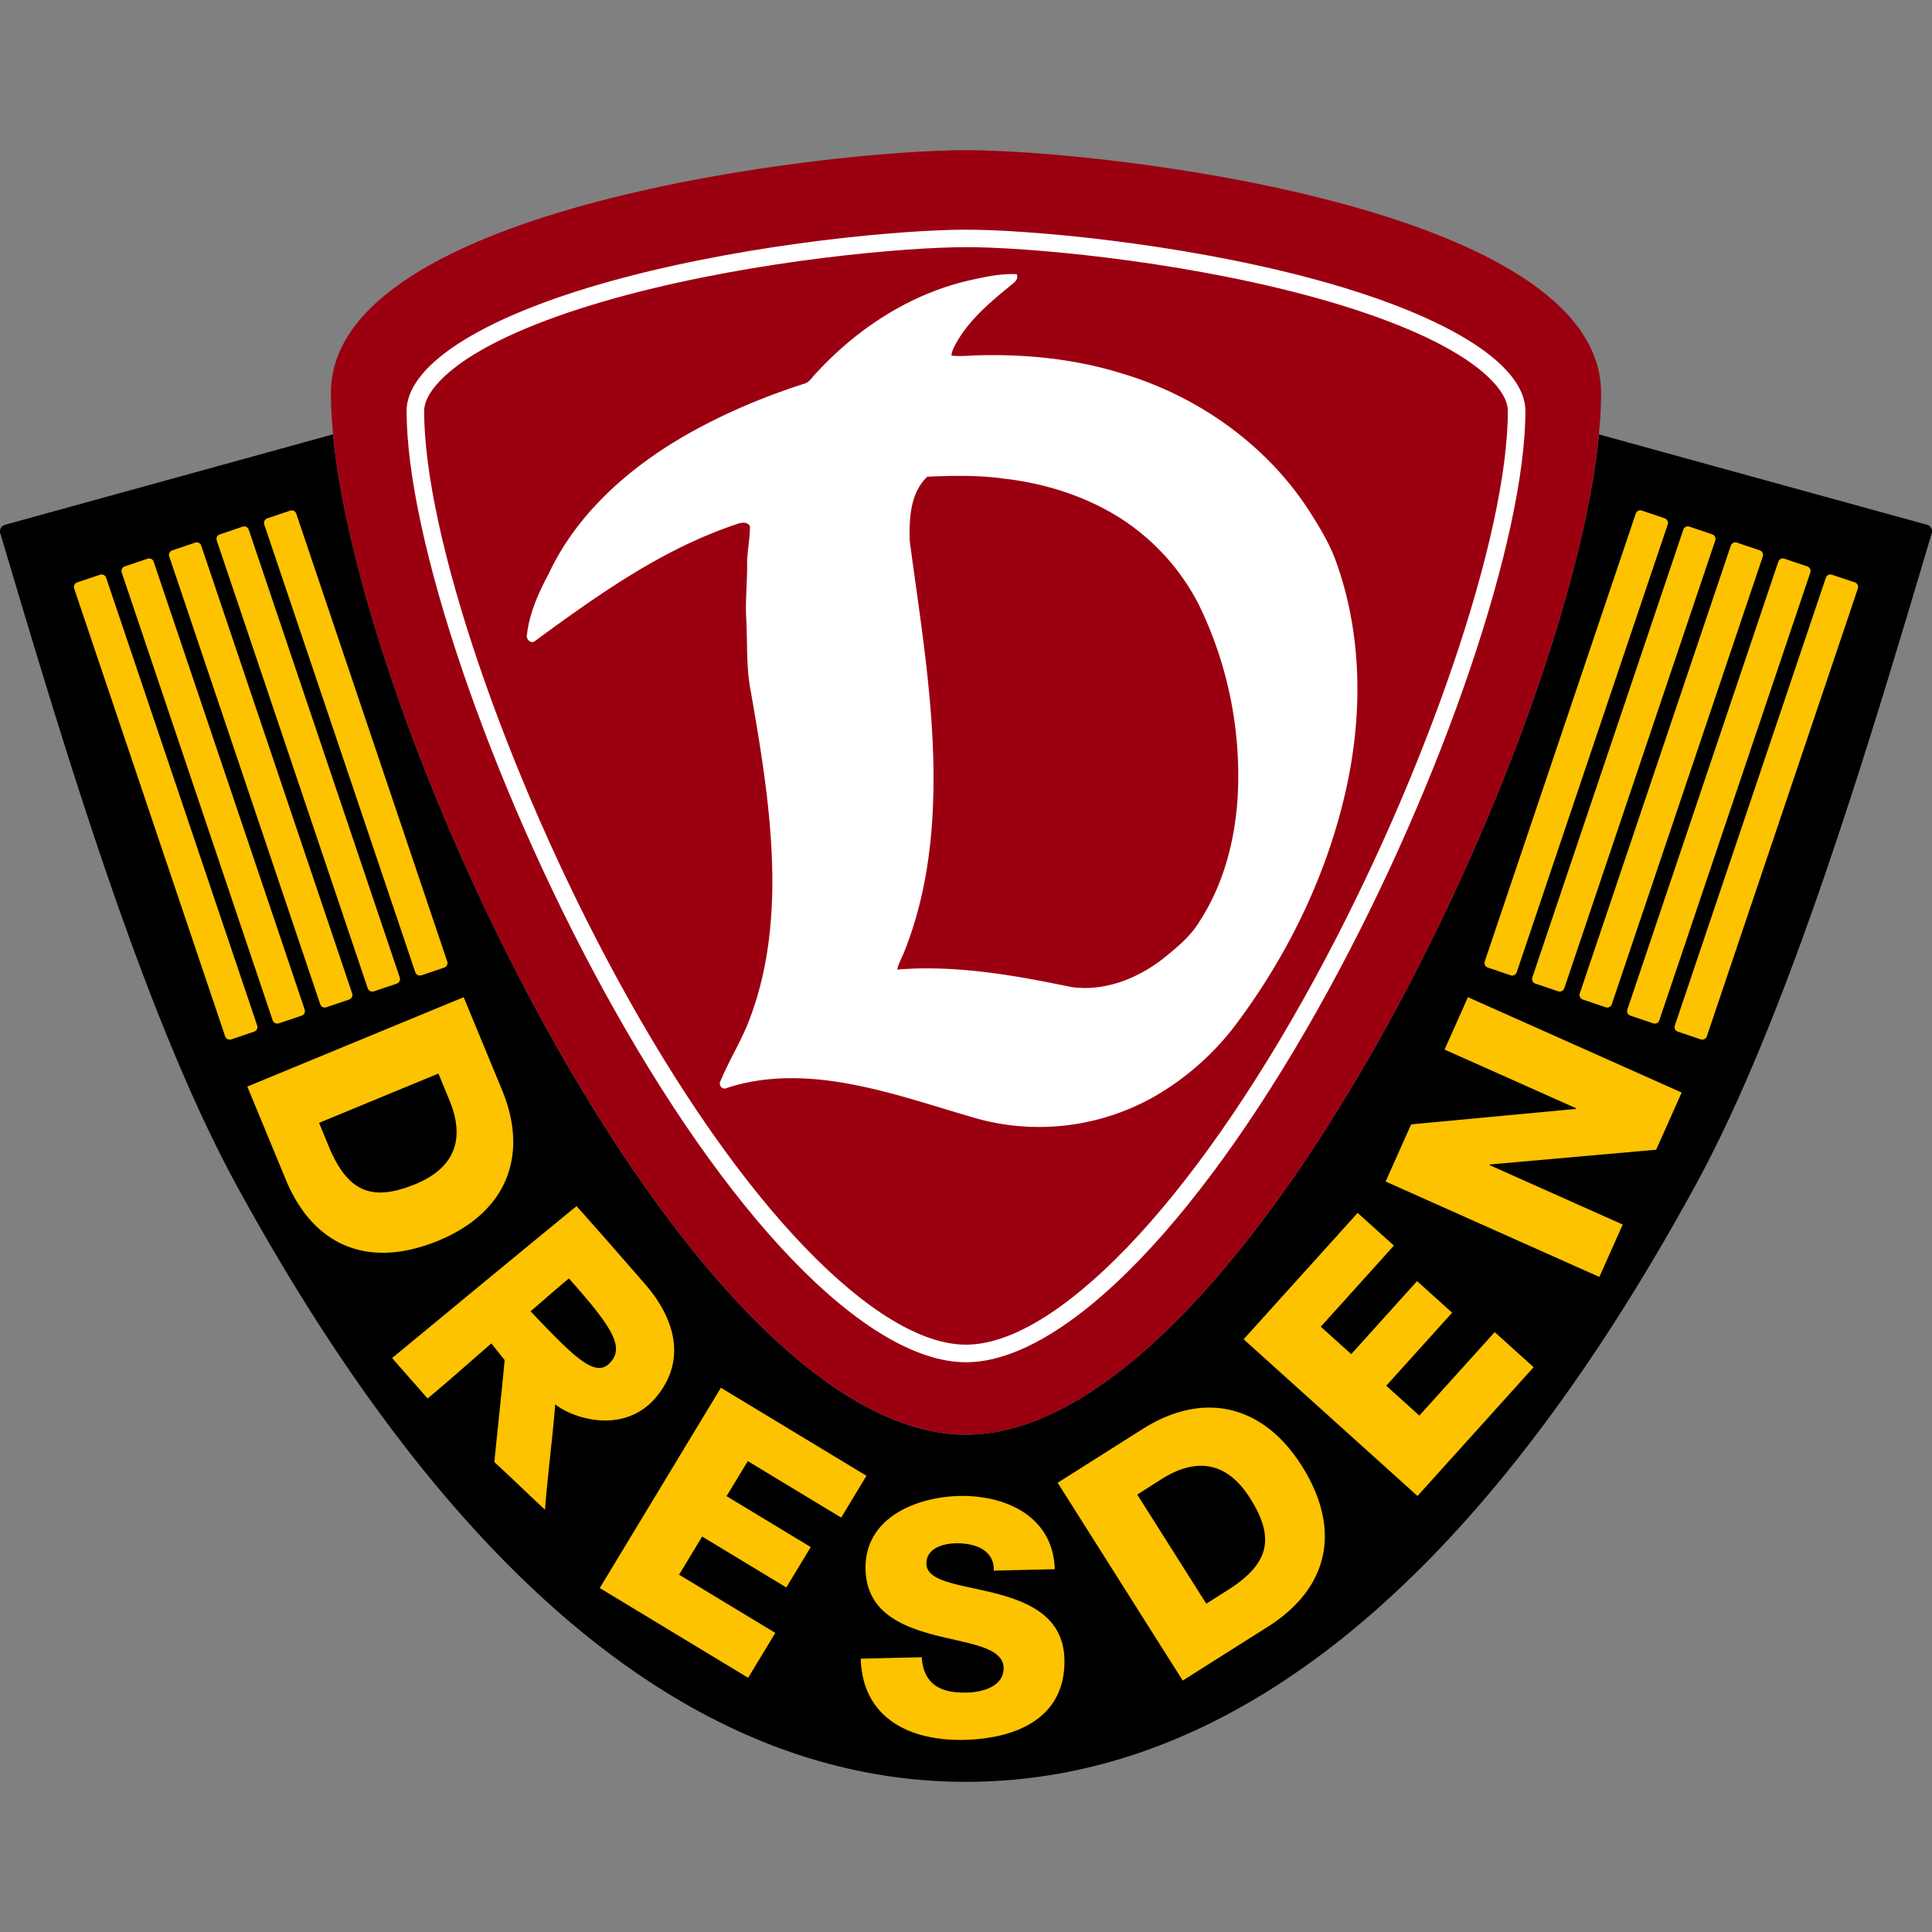<svg xmlns="http://www.w3.org/2000/svg" width="50" height="50" viewBox="0 0 50 50"><rect x="0" y="0" width="50" height="50" fill="#808080" stroke="none"/><path d="M.01 13.81c1.582 5.315 3.68 12.419 6.12 16.88C11.723 40.925 18.072 46.114 25 46.114c6.928 0 13.277-5.189 18.871-15.424 2.439-4.461 4.537-11.564 6.119-16.88a.176.176 0 00-.121-.23s-7.067-1.944-8.488-2.339C40.613 19.21 32.046 37.13 25 37.13c-7.046 0-15.614-17.921-16.381-25.889L.13 13.581a.177.177 0 00-.121.229z"/><path d="M25 37.13c7.383 0 16.436-19.677 16.436-26.961 0-4.828-12.919-6.283-16.436-6.283S8.564 5.34 8.564 10.169c0 7.285 9.054 26.96 16.436 26.96z" fill="#9b0011"/><g fill="#fdc300"><path d="M12 25.807l.994 2.406c.71 1.718.091 3.176-1.641 3.892-1.835.758-3.254.123-3.957-1.578l-.995-2.407L12 25.807zM8.257 29.06l.285.69c.48 1.095 1.093 1.356 2.214.893 1.02-.422 1.287-1.174.875-2.17l-.285-.69-3.089 1.277zM16.699 33.238c-.705-.808-1.18-1.355-1.778-2.023-1.596 1.304-3.181 2.62-4.772 3.93.302.352.613.696.917 1.048.56-.465 1.1-.95 1.65-1.425.116.143.228.287.344.43-.08.88-.181 1.76-.266 2.64.391.357.921.873 1.31 1.232.1-1.194.196-1.847.265-2.725.462.369 1.797.8 2.622-.2.825-1.002.412-2.098-.292-2.906zm-.904 2.023c-.375.412-.893-.09-2.064-1.325.333-.281.656-.574.993-.85 1.103 1.242 1.446 1.765 1.071 2.175zM23.854 42.889c.05.712.497.93 1.167.915.475-.011.962-.193.952-.642-.013-.534-.88-.616-1.759-.841-.871-.226-1.787-.595-1.814-1.707-.03-1.323 1.29-1.87 2.426-1.898 1.204-.027 2.431.53 2.471 1.895l-1.577.037c.012-.552-.51-.718-.993-.707-.34.008-.76.137-.751.535.011.467.887.531 1.774.757.879.225 1.77.612 1.797 1.706.035 1.535-1.26 2.057-2.591 2.089-1.391.032-2.636-.55-2.68-2.102l1.577-.037h.001zM27.372 38.374l2.201-1.392c1.57-.993 3.113-.633 4.115.951 1.06 1.678.678 3.185-.878 4.168l-2.201 1.392-3.237-5.12zm3.846 3.13l.631-.4c.997-.66 1.15-1.309.501-2.334-.59-.932-1.377-1.067-2.288-.491l-.63.4 1.786 2.824zM35.86 30.578l.66-1.479 4.266-.4.007-.016-3.408-1.52.605-1.356 5.531 2.468-.66 1.48-4.305.382-.006.016 3.446 1.538-.605 1.356-5.53-2.469zM18.657 35.915l3.767 2.278-.654 1.082-2.417-1.462-.549.907 2.178 1.318-.632 1.045-2.178-1.317-.597.987 2.49 1.506-.703 1.162-3.84-2.323 3.134-5.183zM32.186 34.66l2.95-3.27.938.846-1.892 2.099.788.71 1.704-1.89.907.818-1.705 1.89.857.772 1.95-2.16 1.007.908-3.005 3.333-4.5-4.056h.001zM5.986 26.899a.125.125 0 01-.159-.079L1.92 15.232a.126.126 0 01.078-.16l.591-.198a.125.125 0 01.158.078l3.909 11.589a.125.125 0 01-.08.158l-.59.2zM7.216 26.484a.125.125 0 01-.159-.078L3.15 14.816a.125.125 0 01.078-.157l.591-.2a.124.124 0 01.158.078l3.908 11.59a.125.125 0 01-.078.158l-.591.199zM8.446 26.069a.125.125 0 01-.159-.079L4.38 14.401a.125.125 0 01.08-.158l.59-.2a.125.125 0 01.158.079L9.114 25.71a.125.125 0 01-.078.158l-.591.2zM9.676 25.655a.126.126 0 01-.16-.08L5.61 13.988a.125.125 0 01.078-.158l.592-.2a.125.125 0 01.158.079l3.908 11.59a.126.126 0 01-.078.157l-.591.2zM10.905 25.24a.125.125 0 01-.158-.08L6.839 13.573a.125.125 0 01.079-.158l.591-.2a.124.124 0 01.158.079l3.908 11.59a.125.125 0 01-.078.157l-.59.2h-.002zM44.015 26.899a.125.125 0 00.158-.079l3.908-11.588a.125.125 0 00-.078-.16l-.592-.198a.125.125 0 00-.158.078l-3.908 11.589a.124.124 0 00.078.158l.591.2h.001zM42.785 26.484a.125.125 0 00.158-.078l3.908-11.59a.124.124 0 00-.078-.157l-.592-.2a.124.124 0 00-.158.078l-3.907 11.59a.125.125 0 00.078.158l.591.199zM41.555 26.069a.125.125 0 00.158-.079l3.908-11.589a.125.125 0 00-.078-.158l-.592-.2a.125.125 0 00-.158.079L40.885 25.71a.125.125 0 00.078.158l.592.2zM40.324 25.655a.126.126 0 00.16-.08l3.907-11.588a.125.125 0 00-.078-.158l-.591-.2a.125.125 0 00-.158.079l-3.908 11.59a.126.126 0 00.078.157l.591.2zM39.095 25.24a.124.124 0 00.158-.08l3.908-11.588a.125.125 0 00-.078-.158l-.592-.2a.124.124 0 00-.158.079l-3.908 11.59a.124.124 0 00.078.157l.592.2z"/></g><path d="M25 35.255c-1.267 0-2.822-.919-4.495-2.655-1.624-1.686-3.317-4.105-4.896-6.994-2.947-5.391-5.086-11.687-5.086-14.97 0-1.234 2.106-2.525 5.634-3.455 3.42-.902 7.24-1.237 8.843-1.237s5.423.335 8.843 1.237c3.528.93 5.634 2.221 5.634 3.454 0 3.284-2.139 9.58-5.086 14.97-1.579 2.89-3.272 5.309-4.896 6.995-1.674 1.737-3.228 2.655-4.495 2.655zm0-28.858c-1.58 0-5.348.332-8.727 1.223-1.804.476-3.248 1.05-4.176 1.66-.71.469-1.12.962-1.12 1.355 0 3.216 2.116 9.421 5.03 14.753 1.56 2.855 3.229 5.24 4.826 6.897C22.418 33.93 23.86 34.8 25 34.8s2.582-.87 4.168-2.516c1.597-1.657 3.265-4.042 4.826-6.897 2.914-5.333 5.029-11.537 5.029-14.753 0-.393-.408-.886-1.12-1.354-.927-.611-2.372-1.185-4.175-1.661-3.38-.89-7.148-1.223-8.728-1.223z" fill="#fff"/><path d="M34.61 14.629c-.177-.537-.479-1.02-.783-1.492-1.118-1.68-2.868-2.9-4.794-3.472-1.189-.371-2.442-.5-3.685-.47-.241.004-.483.035-.724.008.01-.141.09-.262.155-.383.334-.565.843-.996 1.345-1.406.095-.085.247-.163.191-.317-.432-.023-.862.077-1.28.171-1.528.364-2.89 1.264-3.94 2.418-.09.09-.158.218-.29.247-1.183.382-2.334.879-3.395 1.53-1.331.824-2.536 1.945-3.207 3.381-.266.495-.5 1.02-.566 1.583-.035.117.118.258.218.155 1.613-1.182 3.275-2.367 5.189-3.01.117-.045.288-.088.365.047 0 .336-.076.67-.074 1.008.005.46-.05.92-.023 1.38.036.616-.005 1.24.112 1.849.295 1.696.583 3.406.563 5.133-.015 1.116-.165 2.24-.552 3.29-.204.589-.546 1.114-.783 1.687-.075.107.04.256.16.19 1.087-.358 2.26-.293 3.367-.066 1.076.216 2.114.577 3.168.876a6.053 6.053 0 004.533-.591 7.02 7.02 0 002.09-1.842c1.381-1.838 2.406-3.96 2.89-6.213.401-1.875.384-3.87-.25-5.692zm-2.585 6.092c-.082 1.09-.372 2.183-.97 3.107-.23.394-.59.687-.94.97-.667.525-1.525.868-2.385.747-1.481-.307-2.992-.576-4.51-.453.04-.174.133-.328.195-.494.528-1.333.726-2.776.742-4.202.032-2.151-.332-4.278-.614-6.403-.015-.574.011-1.23.454-1.656.645-.027 1.296-.043 1.938.044 1.117.123 2.222.472 3.162 1.096a5.787 5.787 0 011.936 2.187 10.099 10.099 0 01.992 5.057z" fill="#fff"/></svg>